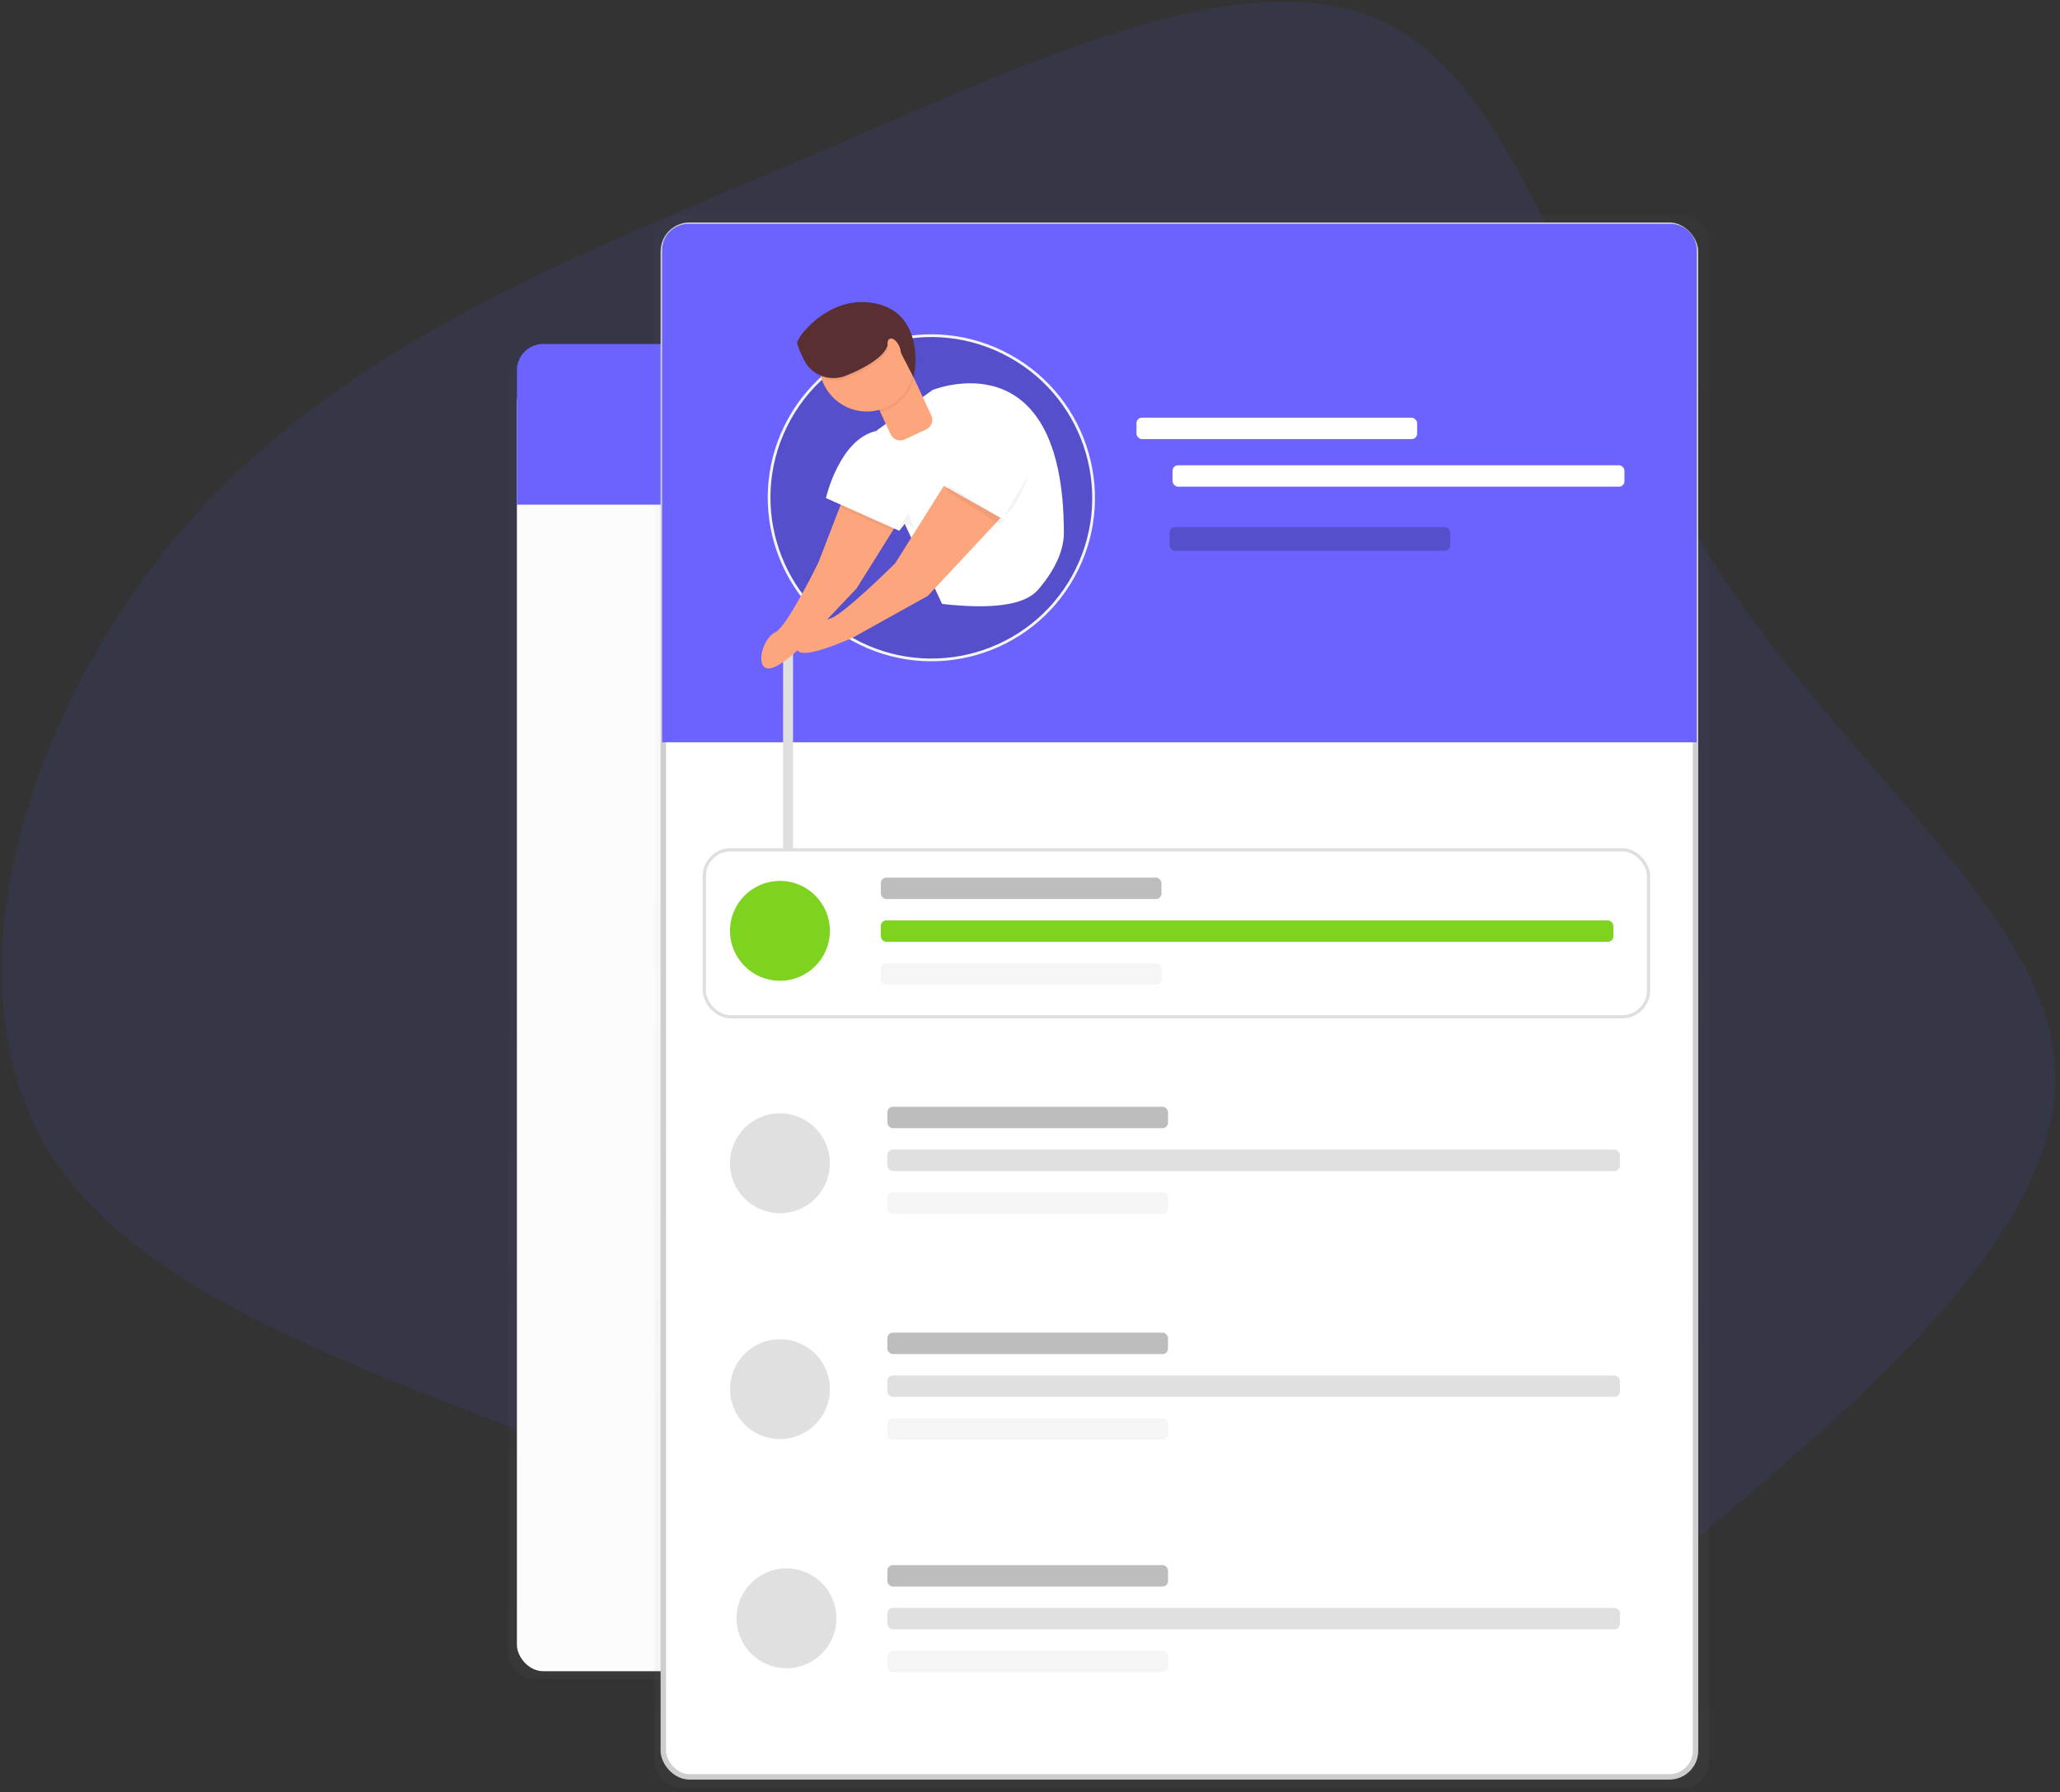 <?xml version="1.0" encoding="UTF-8"?><svg
  viewBox="0 0 377 328"
  xmlns="http://www.w3.org/2000/svg"
>
  <rect x="0" y="0" width="377" height="328" fill="#333333" stroke="none"/>
  <defs>
    <linearGradient x1="50%" y1="100%" x2="50%" y2="0%" id="a">
      <stop stop-color="gray" stop-opacity=".25" offset="0%" />
      <stop stop-color="gray" stop-opacity=".12" offset="54%" />
      <stop stop-color="gray" stop-opacity=".1" offset="100%" />
    </linearGradient>
    <linearGradient x1="50%" y1="100%" x2="50%" y2="0%" id="b">
      <stop stop-color="gray" stop-opacity=".25" offset="0%" />
      <stop stop-color="gray" stop-opacity=".12" offset="54%" />
      <stop stop-color="gray" stop-opacity=".1" offset="100%" />
    </linearGradient>
  </defs>
  <g fill="none" fill-rule="evenodd">
    <path
      d="M255.024 4.898c25.077 13.787 34.919 60.772 58.275 97.637 23.355 36.866 60.152 63.719 62.737 91.484 2.586 27.766-28.92 56.777-59.848 82.8-30.928 26.022-61.831 48.995-90.887 47.037-29.056-1.958-56.567-28.772-98.328-48.589S29.048 242.9 9.135 211.078C-10.778 179.256 5.29 128.605 34.788 95.3c29.496-33.306 72.283-49.11 113.686-66.846 41.403-17.737 81.479-37.214 106.55-23.556z"
      fill-opacity=".1"
      fill="#4951F5"
      fill-rule="nonzero"
    />
    <g transform="translate(93 39)">
      <rect
        fill-opacity=".28"
        fill="url(#a)"
        fill-rule="nonzero"
        y="26.364"
        width="198.271"
        height="242"
        rx="4.8"
      />
      <rect
        fill="#FCFCFC"
        fill-rule="nonzero"
        x="1.6"
        y="29.959"
        width="192.719"
        height="236.922"
        rx="4.8"
      />
      <path
        d="M6.4 23.967h183.119a4.8 4.8 0 014.8 4.8v19.808a4.8 4.8 0 01-4.8 4.8H1.6V28.767a4.8 4.8 0 014.8-4.8z"
        fill="#6C63FF"
        fill-rule="nonzero"
      />
      <rect
        fill-opacity=".28"
        fill="url(#b)"
        fill-rule="nonzero"
        x="26.777"
        y=".241"
        width="193"
        height="288"
        rx="4.8"
      />
      <rect
        stroke="#CECECE"
        fill="#FFF"
        fill-rule="nonzero"
        x="28.393"
        y="2.213"
        width="188.904"
        height="284.008"
        rx="4.8"
      />
      <path
        d="M32.974 1.979h179.74a4.8 4.8 0 014.8 4.8v90.082H28.174V6.779a4.8 4.8 0 014.8-4.8z"
        fill="#6C63FF"
        fill-rule="nonzero"
      />
      <g transform="translate(35.6 116.24)">
        <rect
          fill="#BDBDBD"
          fill-rule="nonzero"
          x="32.6"
          y="5.393"
          width="51.36"
          height="3.918"
          rx="1"
        />
        <rect
          fill="#F5F5F5"
          fill-rule="nonzero"
          x="32.6"
          y="21.059"
          width="51.36"
          height="3.918"
          rx="1"
        />
        <rect
          fill="#7ED321"
          fill-rule="nonzero"
          x="32.6"
          y="13.226"
          width="134.061"
          height="3.918"
          rx="1"
        />
        <circle
          fill="#7ED321"
          fill-rule="nonzero"
          cx="14.14"
          cy="15.131"
          r="9.14"
        />
        <rect
          stroke="#DFDFDF"
          stroke-width=".6"
          x=".3"
          y=".3"
          width="172.8"
          height="30.557"
          rx="4.8"
        />
      </g>
      <rect
        fill="#FFF"
        fill-rule="nonzero"
        x="114.987"
        y="37.45"
        width="51.36"
        height="3.918"
        rx="1"
      />
      <rect
        fill="#FFF"
        fill-rule="nonzero"
        x="121.587"
        y="46.158"
        width="82.702"
        height="3.918"
        rx="1"
      />
      <rect
        fill="#000"
        fill-rule="nonzero"
        opacity=".2"
        x="121.054"
        y="57.471"
        width="51.36"
        height="4.354"
        rx="1"
      />
      <rect
        fill="#BDBDBD"
        fill-rule="nonzero"
        x="69.4"
        y="247.459"
        width="51.36"
        height="3.918"
        rx="1"
      />
      <rect
        fill="#F5F5F5"
        fill-rule="nonzero"
        x="69.4"
        y="263.129"
        width="51.36"
        height="3.918"
        rx="1"
      />
      <rect
        fill="#E0E0E0"
        fill-rule="nonzero"
        x="69.4"
        y="255.292"
        width="134.061"
        height="3.918"
        rx="1"
      />
      <circle
        fill="#E0E0E0"
        fill-rule="nonzero"
        cx="50.94"
        cy="257.197"
        r="9.14"
      />
      <rect
        fill="#BDBDBD"
        fill-rule="nonzero"
        x="69.4"
        y="204.917"
        width="51.36"
        height="3.918"
        rx="1"
      />
      <rect
        fill="#F5F5F5"
        fill-rule="nonzero"
        x="69.4"
        y="220.584"
        width="51.36"
        height="3.918"
        rx="1"
      />
      <rect
        fill="#E0E0E0"
        fill-rule="nonzero"
        x="69.4"
        y="212.751"
        width="134.061"
        height="3.918"
        rx="1"
      />
      <circle
        fill="#E0E0E0"
        fill-rule="nonzero"
        cx="49.74"
        cy="215.255"
        r="9.14"
      />
      <g transform="translate(40.6 163.574)" fill-rule="nonzero">
        <rect fill="#BDBDBD" x="28.8" width="51.36" height="3.918" rx="1" />
        <rect
          fill="#F5F5F5"
          x="28.8"
          y="15.667"
          width="51.36"
          height="3.918"
          rx="1"
        />
        <rect
          fill="#E0E0E0"
          x="28.8"
          y="7.833"
          width="134.061"
          height="3.918"
          rx="1"
        />
        <circle fill="#E0E0E0" cx="9.14" cy="10.338" r="9.14" />
      </g>
    </g>
    <g fill-rule="nonzero">
      <path fill="#DFDFDF" d="M143.296 155.593h1.835v-38.347l-1.81.041z" />
      <path
        fill="#E0E0E0"
        d="M145.12 117.343l8.28-12.242-.87-2.589-9.209 14.831z"
      />
    </g>
    <g transform="scale(-1 1) rotate(-29 47.916 448.033)">
      <ellipse
        stroke="#F5F5F5"
        stroke-width=".5"
        fill="#564FCC"
        cx="29.972"
        cy="29.999"
        rx="29.7"
        ry="29.659"
      />
      <path
        d="M32.862 31.667L33.9 51.17l3.633 14.039s1.756 6.386 3.76 6.703c2.003.317 3.15-4.58 1.732-6.53-1.417-1.951-.719-14.964-.719-14.964l2.291-16.559-11.736-2.192z"
        fill="#FDA57D"
        fill-rule="nonzero"
      />
      <path
        d="M31.653 34.932l.529 3.193 14.643 1.267s3.06-10.569-2.072-15.176l-13.1 10.716z"
        fill="#FFF"
        fill-rule="nonzero"
      />
      <path
        d="M44.75 24.212l-5.396-11.559S23.128-7.639 5.644 23.861c-1.262 2.271-2.038 5.952-.922 11.365.744 3.609 5.45 7.213 14.119 10.81l12.88-9.358L44.75 24.212z"
        fill="#FFF"
        fill-rule="nonzero"
      />
      <path
        d="M49.007 8.307l4.814 6.628-11.697 8.507a1.941 1.941 0 01-2.713-.43l-2.538-3.493a1.945 1.945 0 01.43-2.716l11.696-8.507.008.011z"
        fill="#FDA57D"
        fill-rule="nonzero"
      />
      <path
        d="M43.422 12.365a8.572 8.572 0 002.306 8.453l4.97-3.6-4.816-6.642-2.46 1.79z"
        fill="#000"
        fill-rule="nonzero"
        opacity=".05"
      />
      <ellipse
        fill="#FDA57D"
        fill-rule="nonzero"
        transform="rotate(-36.01 52.192 14.328)"
        cx="52.192"
        cy="14.328"
        rx="8.689"
        ry="8.673"
      />
      <path
        d="M48.174 9.212l-5.036 3.355.604-1.63S47.868.186 57.49 4.816c6.575 3.157 7.82 11.59 7.323 12.548-.198.36-1.27 1.21-2.518 2.077a6.04 6.04 0 01-8.107-1.022c-1.687-2.008-4.622-6.163-4.08-8.546-.492-.896-1.136-1.256-1.967-.655l.033-.007z"
        fill="#000"
        fill-rule="nonzero"
        opacity=".05"
      />
      <path
        d="M48.562 8.928l-5.036 3.355.605-1.631s4.125-10.749 13.747-6.12c6.575 3.157 7.82 11.592 7.324 12.55-.198.359-1.27 1.209-2.518 2.076a6.04 6.04 0 01-8.108-1.022c-1.687-2.009-4.622-6.163-4.079-8.546-.492-.896-1.136-1.256-1.967-.655l.032-.007z"
        fill="#5A2F32"
        fill-rule="nonzero"
      />
      <ellipse
        fill="#FDA57D"
        fill-rule="nonzero"
        transform="rotate(-36.01 49.18 9.369)"
        cx="49.18"
        cy="9.369"
        rx="1.932"
        ry="1"
      />
      <path
        fill="#000"
        fill-rule="nonzero"
        opacity=".05"
        d="M30.038 36.404l2.298-1.969.03 3.11-.504-1.198zM33.192 38.28l.05.478 10.561.825.065-.45z"
      />
      <g fill-rule="nonzero">
        <path
          d="M17.097 27.075l4.741 18.946 8.204 13.18c.77 1.059 5.424 7.256 7.451 7.184 2.028-.071-.263-6.417-2.026-8.062-1.764-1.645-5.52-14.644-5.52-14.644l-.91-16.692-11.94.088z"
          fill="#FDA57D"
        />
        <path
          d="M16.42 17.54s-1.132 6.868.305 8.866"
          fill="#000"
          opacity=".05"
        />
      </g>
      <path
        fill="#000"
        fill-rule="nonzero"
        opacity=".05"
        d="M16.33 27.016l.266 1.184 11.742-.705-.082-.978z"
      />
      <path
        fill="#FFF"
        fill-rule="nonzero"
        d="M19.449 14.014l-2.673 10.288 11.733 2.189 3.1-12.98z"
      />
    </g>
  </g>
</svg>

